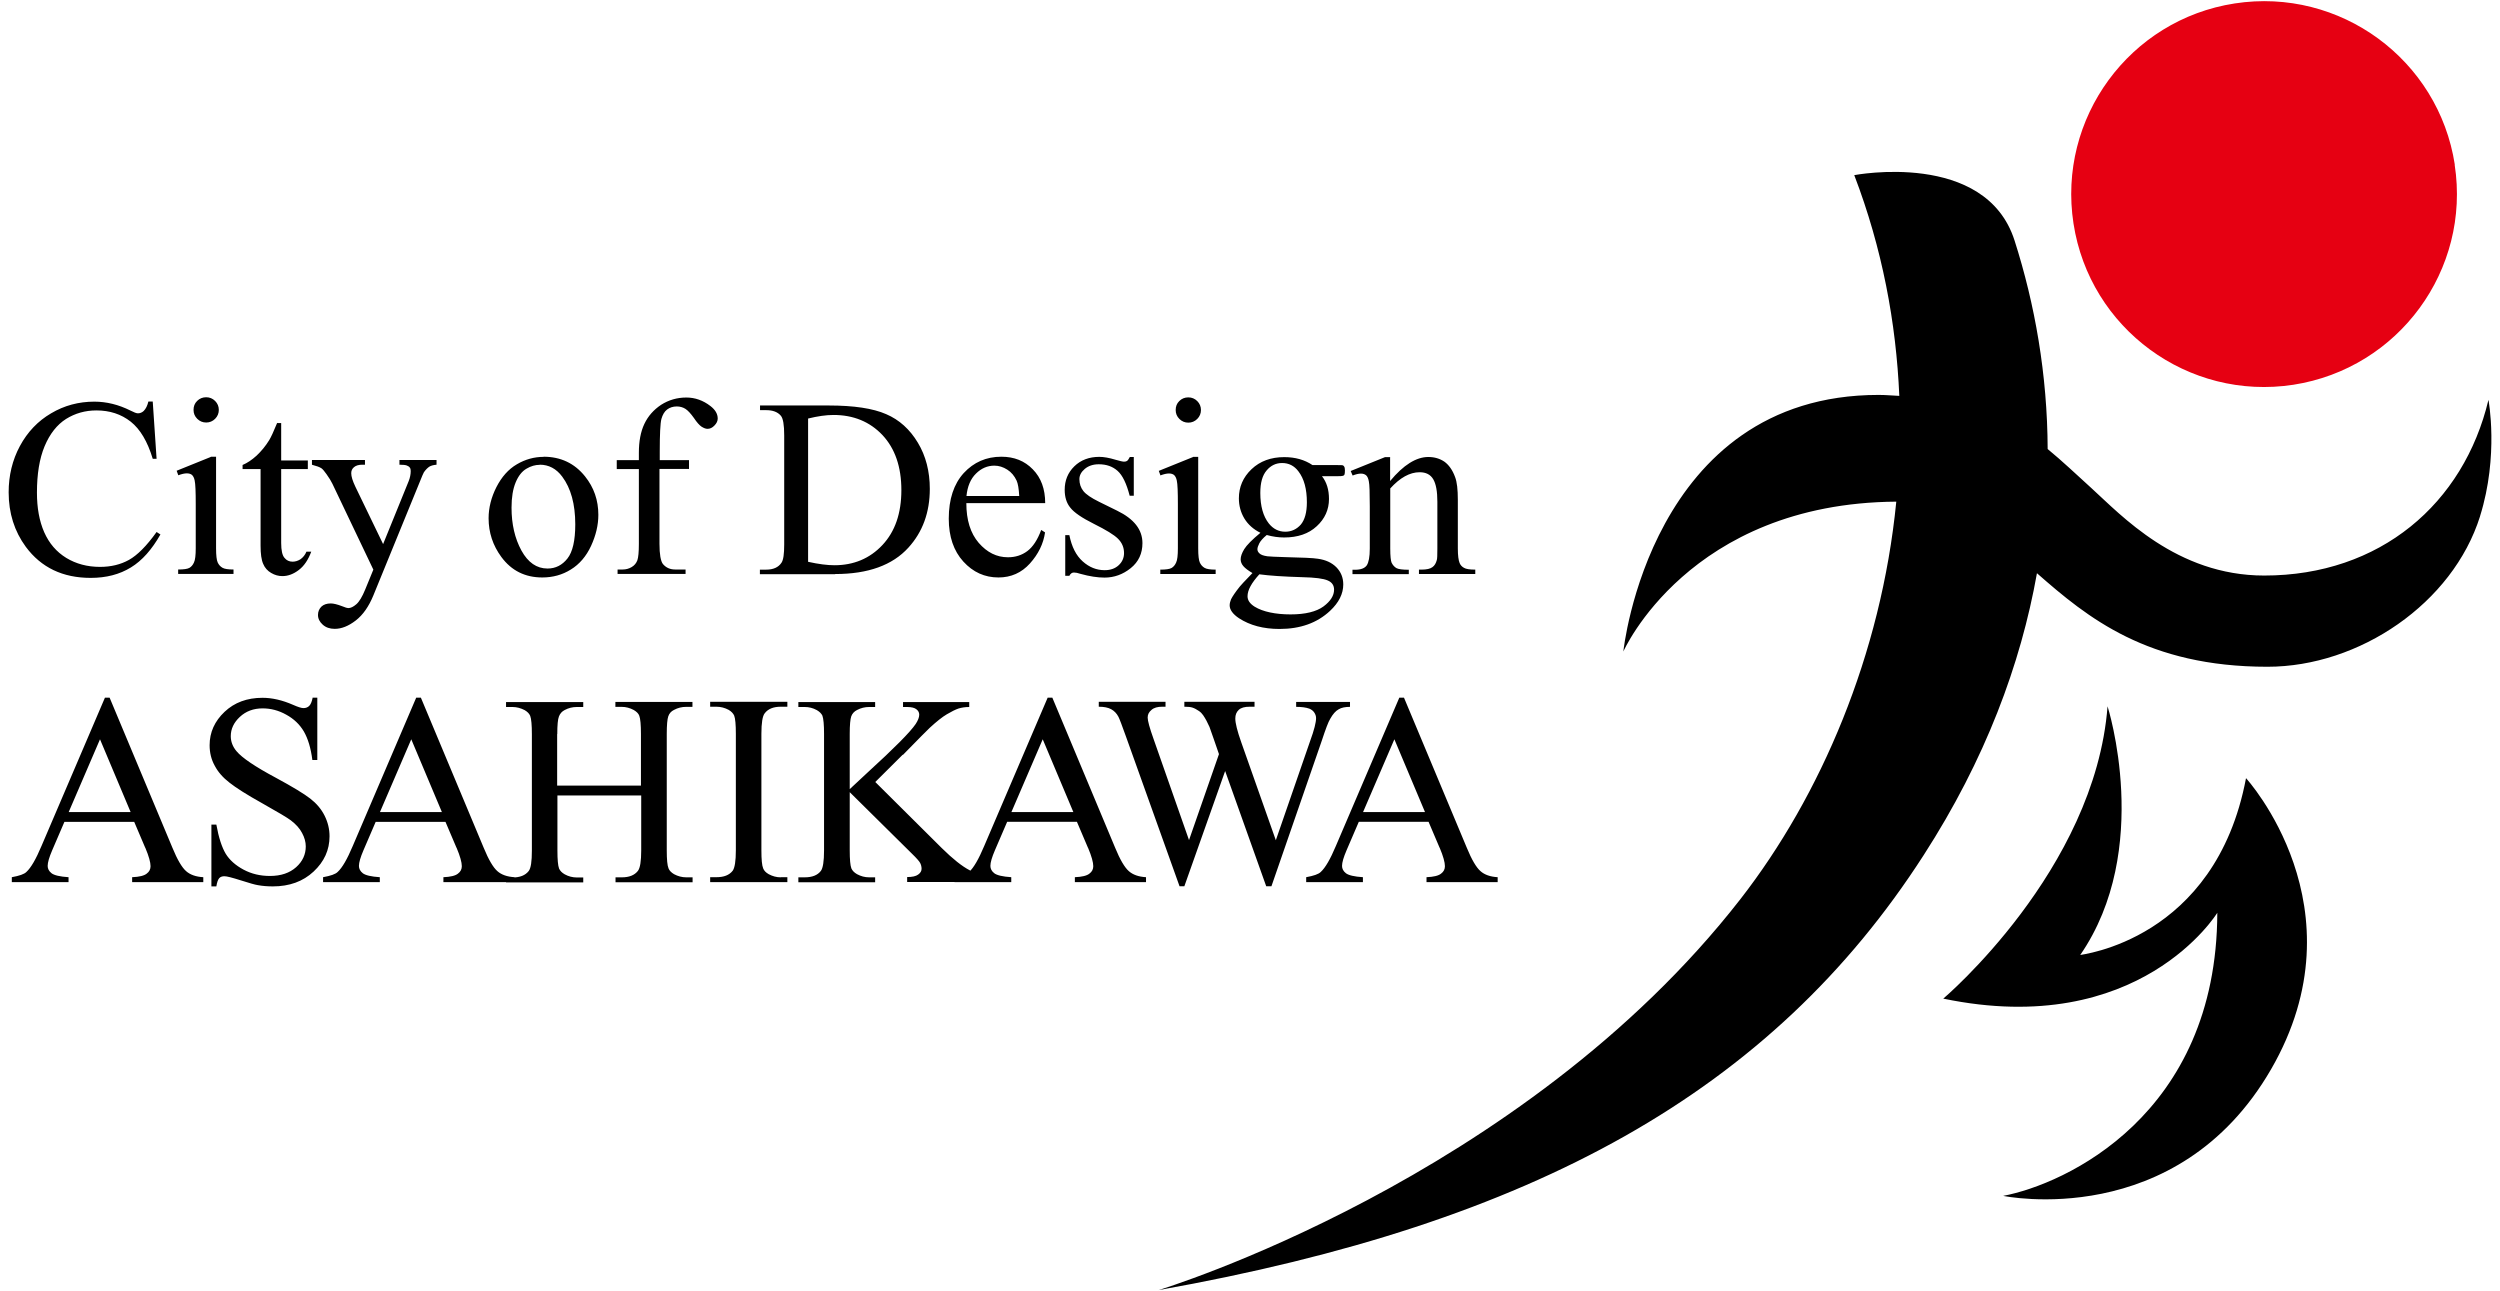 <?xml version="1.0" encoding="UTF-8"?>
<svg width="182" height="94" id="_レイヤー_1" data-name="レイヤー 1" xmlns="http://www.w3.org/2000/svg" viewBox="0 0 182 94">
  <defs>
    <style>
      .cls-1 {
        fill: none;
      }

      .cls-1, .cls-2, .cls-3 {
        stroke-width: 0px;
      }

      .cls-3 {
        fill: #e60012;
      }
    </style>
  </defs>
  <g>
    <path class="cls-3" d="m178.7,11.99c1.18,7.66-4.08,14.83-11.74,16.02-7.66,1.18-14.83-4.08-16.01-11.74-1.18-7.66,4.08-14.84,11.74-16.02,7.66-1.18,14.84,4.08,16.02,11.74"/>
    <path class="cls-2" d="m180.55,37.58c-1.99,6.34-8.79,10.96-15.48,10.96-8.74,0-13.09-3.57-16.78-6.81-1.18,6.63-3.76,13.57-8.25,20.53-11.06,17.19-28.4,26.8-55.7,31.66,0,0,26.42-7.99,42.36-28.46,5.85-7.52,10.25-17.79,11.35-28.94-15.12.11-19.87,10.91-19.87,10.91,0,0,1.93-18.68,18.58-18.68.55,0,1.01.05,1.51.07-.23-5.32-1.24-10.74-3.28-16.07,0,0,9.56-1.84,11.67,4.76,1.48,4.63,2.39,9.75,2.41,15.18,1.07.88,2.09,1.85,3.19,2.85,2.15,1.95,6.19,6.36,12.57,6.36,8.45,0,14.53-5.24,16.33-12.79,0,0,.77,4.05-.61,8.46Zm-29.12,31.96c5.32-7.71,2-18.12,2-18.12-.92,11.94-11.96,21.28-11.96,21.28,14.31,2.98,19.95-6.25,19.95-6.25-.04,14.74-11.1,19.76-15.59,20.61,0,0,12.64,2.65,19.5-9.21,6.81-11.77-1.82-21.2-1.82-21.2-2.23,11.84-12.07,12.84-12.1,12.88ZM10.8,29.24c-.07.29-.18.52-.34.68-.12.11-.26.17-.42.17-.11,0-.29-.07-.54-.2-.86-.43-1.74-.65-2.63-.65-1.14,0-2.19.28-3.15.85-.96.56-1.72,1.36-2.27,2.38-.55,1.02-.82,2.15-.82,3.37,0,1.52.42,2.84,1.25,3.97,1.12,1.51,2.69,2.26,4.72,2.26,1.13,0,2.1-.25,2.93-.76.82-.5,1.53-1.31,2.15-2.4l-.28-.18c-.73,1.02-1.4,1.69-2.01,2.03-.61.34-1.31.51-2.11.51-.92,0-1.74-.22-2.45-.65-.72-.44-1.25-1.06-1.61-1.87-.36-.82-.53-1.78-.53-2.89,0-1.34.18-2.47.56-3.38.38-.9.9-1.56,1.56-1.98.66-.41,1.39-.62,2.21-.62.97,0,1.8.27,2.5.82.69.55,1.22,1.44,1.6,2.7h.28l-.28-4.17h-.32Zm4.56,4.02l-2.5,1.01.12.33c.24-.09.45-.14.62-.14.16,0,.28.04.37.11.09.08.16.21.2.4.06.26.08.85.08,1.74v3.2c0,.51-.04.86-.13,1.04-.08.18-.19.31-.33.39-.14.08-.41.12-.82.12v.32h4.03v-.32c-.39,0-.66-.04-.81-.13s-.26-.21-.34-.38-.12-.52-.12-1.04v-6.66h-.4Zm-.35-4.34c-.26,0-.48.09-.66.27-.18.18-.26.39-.26.65s.09.47.27.65c.18.18.4.27.65.27s.47-.09.65-.27c.18-.18.27-.4.27-.65s-.09-.47-.27-.65c-.18-.18-.4-.27-.65-.27m5.17,1.86c-.25.61-.44,1.03-.58,1.26-.27.44-.58.81-.92,1.13-.35.32-.69.54-1.02.68v.3h1.31v5.57c0,.6.06,1.04.19,1.33.12.29.32.51.58.66.27.16.54.23.82.23.41,0,.81-.15,1.2-.45.39-.3.68-.74.9-1.33h-.35c-.1.24-.25.42-.43.55-.19.12-.38.18-.58.18-.24,0-.44-.09-.59-.28-.16-.18-.24-.55-.24-1.08v-5.38h1.94v-.63h-1.94v-2.72h-.28Zm2.55,3.06c.31.08.53.16.67.25.1.07.22.22.37.43.2.28.34.51.43.7l2.98,6.25-.59,1.44c-.22.54-.44.9-.65,1.08-.22.19-.41.28-.59.28-.06,0-.21-.04-.45-.14-.34-.13-.62-.2-.82-.2-.29,0-.52.08-.68.23-.16.16-.25.36-.25.61,0,.27.12.5.34.7.23.21.52.31.88.31.49,0,1-.2,1.53-.61.53-.41.95-1.02,1.28-1.82l3.38-8.27c.15-.38.25-.61.3-.7.14-.2.28-.33.4-.41.12-.07.29-.12.52-.14v-.34h-2.7v.34c.26,0,.44.02.54.06.1.04.18.09.22.16.04.05.06.13.06.24,0,.24-.05.49-.15.74l-1.86,4.58-2.02-4.18c-.2-.42-.3-.74-.3-.98,0-.18.06-.32.2-.44.14-.12.34-.18.61-.18h.19v-.34h-3.86v.34Zm16.85-.58c-.69,0-1.34.18-1.95.54-.62.36-1.11.92-1.49,1.66-.38.75-.57,1.51-.57,2.27,0,1.04.31,1.98.93,2.82.74,1,1.73,1.49,2.98,1.49.76,0,1.46-.19,2.08-.58.62-.38,1.12-.96,1.47-1.72.35-.76.53-1.51.53-2.26,0-1.06-.32-1.99-.97-2.8-.76-.95-1.77-1.43-3.02-1.43m-.28.58c.66,0,1.21.29,1.64.87.63.84.95,2,.95,3.47,0,1.18-.19,2.01-.57,2.49-.38.48-.86.73-1.45.73-.79,0-1.42-.44-1.9-1.31-.48-.88-.72-1.92-.72-3.12,0-.75.1-1.36.3-1.84.2-.48.46-.81.79-1,.32-.19.64-.28.96-.28m10.87.31v-.65h-2.13v-.6c0-1.29.04-2.09.12-2.4.09-.31.22-.54.42-.69.19-.14.42-.22.7-.22.23,0,.44.06.62.17.19.12.39.34.62.66.22.33.41.54.56.64.16.1.3.16.44.16.18,0,.35-.08.5-.24.16-.16.24-.33.24-.51,0-.34-.18-.64-.53-.91-.53-.41-1.12-.62-1.75-.62-.68,0-1.29.18-1.84.53-.54.36-.95.82-1.22,1.39-.27.57-.4,1.27-.4,2.1v.54h-1.61v.65h1.61v5.45c0,.59-.04.99-.11,1.19-.08.21-.21.37-.41.49-.2.12-.42.18-.66.18h-.37v.32h4.95v-.32h-.75c-.38,0-.67-.13-.9-.4-.16-.21-.25-.7-.25-1.47v-5.45h2.13Zm10.65,7.64c2.38,0,4.16-.64,5.32-1.92,1.04-1.14,1.56-2.57,1.56-4.28,0-1.27-.29-2.4-.87-3.36-.58-.97-1.35-1.67-2.31-2.08-.96-.42-2.35-.63-4.18-.63h-5v.34h.46c.46,0,.82.13,1.05.4.17.19.25.67.25,1.44v7.93c0,.7-.06,1.14-.2,1.34-.22.33-.59.5-1.11.5h-.46v.33h5.48Zm-1.98-11.32c.69-.17,1.31-.26,1.85-.26,1.45,0,2.64.49,3.56,1.46.92.98,1.38,2.32,1.38,4.01s-.46,3.02-1.38,4c-.92.98-2.09,1.47-3.49,1.47-.52,0-1.16-.08-1.92-.25v-10.43Zm17.26,6.16c0-1.03-.3-1.85-.9-2.46-.6-.62-1.36-.92-2.29-.92-1.1,0-2.01.4-2.74,1.19-.72.79-1.09,1.9-1.09,3.32,0,1.31.36,2.35,1.06,3.12.71.78,1.56,1.16,2.56,1.16.91,0,1.68-.34,2.29-1.02.61-.68.98-1.43,1.1-2.26l-.28-.18c-.27.73-.61,1.24-1.01,1.54-.4.3-.87.45-1.41.45-.82,0-1.52-.35-2.13-1.05-.6-.7-.9-1.66-.9-2.89h5.73Zm-5.73-.53c.07-.69.3-1.24.69-1.62.39-.39.84-.58,1.34-.58.33,0,.64.1.94.29.3.19.52.46.68.8.1.22.16.59.19,1.12h-3.84m11.89-2.84c-.07.14-.14.24-.19.28-.06.04-.13.06-.23.06-.1,0-.31-.05-.62-.14-.46-.14-.86-.21-1.18-.21-.74,0-1.35.23-1.82.69-.47.46-.7,1.03-.7,1.71,0,.52.13.96.41,1.3.27.35.84.74,1.72,1.18.88.44,1.46.79,1.75,1.08.29.29.44.63.44,1.05,0,.34-.13.64-.39.88-.26.24-.6.36-1.02.36-.59,0-1.12-.21-1.6-.64-.48-.43-.8-1.06-.97-1.91h-.3v2.96h.3c.08-.16.19-.24.33-.24.12,0,.29.03.49.1.65.18,1.23.27,1.74.27.7,0,1.34-.23,1.91-.69.57-.46.85-1.07.85-1.82,0-.98-.61-1.76-1.84-2.36l-1.32-.65c-.57-.28-.95-.54-1.14-.78-.19-.24-.29-.53-.29-.87,0-.27.13-.52.39-.74.26-.22.6-.34,1.02-.34.56,0,1.01.16,1.37.48.36.32.65.92.88,1.81h.3v-2.82h-.3Zm4.61,0l-2.5,1.01.12.33c.24-.09.45-.14.62-.14.16,0,.28.04.37.11.09.08.16.21.2.4.06.26.08.85.08,1.74v3.2c0,.51-.04.86-.13,1.04-.08.18-.19.31-.33.39-.14.08-.41.12-.82.12v.32h4.03v-.32c-.39,0-.66-.04-.81-.13s-.26-.21-.34-.38-.12-.52-.12-1.04v-6.66h-.4Zm-.35-4.34c-.26,0-.48.09-.66.27-.18.18-.26.39-.26.65s.09.47.27.65c.18.18.4.27.65.27s.47-.09.65-.27c.18-.18.27-.4.27-.65s-.09-.47-.27-.65c-.18-.18-.4-.27-.65-.27m5.26,9.85c-.62.51-1.02.92-1.19,1.2-.17.28-.26.53-.26.74,0,.18.07.35.2.5.13.15.35.32.66.5-.58.6-.88.92-.92.98-.32.4-.53.71-.64.93-.06.15-.1.3-.1.44,0,.32.23.64.68.94.8.52,1.78.78,2.95.78,1.52,0,2.74-.44,3.68-1.32.64-.6.96-1.24.96-1.92,0-.5-.17-.91-.5-1.25-.34-.34-.78-.54-1.34-.62-.36-.06-1.17-.09-2.41-.12-.68-.02-1.1-.04-1.27-.06-.29-.04-.48-.11-.58-.21-.1-.09-.15-.19-.15-.3,0-.12.05-.26.14-.44.09-.17.27-.38.54-.6.43.12.85.18,1.26.18,1,0,1.79-.27,2.38-.82.59-.54.89-1.21.89-1.98,0-.68-.17-1.23-.51-1.66h1.07c.26,0,.42-.01.46-.03.05-.02.08-.04.1-.07.03-.06.04-.17.04-.32,0-.14-.02-.24-.06-.29-.02-.04-.05-.06-.09-.08-.04-.02-.19-.02-.46-.02h-1.75c-.58-.39-1.26-.58-2.06-.58-.96,0-1.76.29-2.38.88-.62.59-.92,1.3-.92,2.12,0,.53.13,1.02.4,1.47.27.44.66.79,1.17,1.04m-.09,3.02c.73.1,1.77.17,3.13.21.93.02,1.55.1,1.86.24.31.13.46.36.46.67,0,.43-.26.84-.77,1.22-.52.38-1.32.58-2.4.58s-2.01-.19-2.61-.56c-.35-.22-.52-.47-.52-.76,0-.22.07-.47.22-.74.14-.26.36-.55.64-.86m1.66-8.1c.48,0,.88.2,1.18.6.42.54.62,1.3.62,2.26,0,.73-.15,1.27-.44,1.62-.3.34-.68.52-1.13.52-.48,0-.88-.2-1.2-.6-.41-.52-.62-1.26-.62-2.22,0-.74.15-1.28.46-1.64.3-.36.68-.54,1.12-.54m7.89-.43h-.39l-2.5,1.01.14.33c.23-.09.43-.14.6-.14.16,0,.28.04.38.12.09.08.16.22.2.44.05.22.07.82.07,1.82v3.08c0,.6-.08,1.01-.22,1.22-.15.21-.43.32-.86.32h-.18v.32h4.1v-.32c-.45,0-.76-.04-.9-.12-.14-.08-.26-.21-.35-.39-.06-.13-.1-.48-.1-1.04v-4.37c.71-.78,1.42-1.18,2.14-1.18.46,0,.79.17.99.51.2.34.3.88.3,1.64v3.4c0,.48-.01.76-.04.84-.06.23-.16.41-.32.52-.16.12-.42.18-.81.18h-.17v.32h4.1v-.32c-.4,0-.67-.04-.82-.13-.15-.08-.26-.2-.32-.35-.08-.19-.13-.54-.13-1.06v-3.54c0-.75-.06-1.3-.2-1.66-.19-.52-.46-.89-.78-1.12-.33-.22-.71-.34-1.17-.34-.88,0-1.81.58-2.78,1.75v-1.75ZM10.58,61.72c.26.62.38,1.06.38,1.34,0,.22-.09.4-.28.54-.18.15-.54.24-1.06.26v.36h5.18v-.36c-.54-.03-.96-.18-1.25-.44-.3-.26-.64-.83-1-1.71l-4.57-10.92h-.34l-4.62,10.8c-.4.95-.76,1.58-1.1,1.89-.16.16-.51.28-1.06.38v.36h4.13v-.36c-.63-.04-1.05-.14-1.24-.29-.19-.15-.28-.33-.28-.53,0-.25.11-.63.33-1.14l.89-2.07h5.08l.8,1.88Zm-5.58-2.6l2.28-5.3,2.23,5.3h-4.51Zm17.76-8.32c-.06.3-.15.5-.26.6-.11.1-.24.15-.41.15-.15,0-.4-.08-.76-.24-.78-.34-1.52-.51-2.22-.51-1.12,0-2.04.34-2.76,1.02-.72.68-1.09,1.49-1.09,2.43,0,.54.12,1.04.37,1.49.24.46.6.87,1.08,1.24.48.38,1.27.88,2.4,1.51,1.12.63,1.81,1.04,2.06,1.23.37.28.65.59.82.92.18.33.27.66.27.98,0,.58-.23,1.09-.7,1.51-.47.42-1.1.64-1.91.64-.7,0-1.34-.15-1.92-.46-.58-.31-1.02-.7-1.3-1.16-.28-.47-.51-1.17-.68-2.12h-.36v4.5h.36c.05-.31.12-.5.21-.6.09-.1.22-.14.38-.14.17,0,.56.1,1.19.3.63.2,1.04.32,1.25.35.33.06.69.09,1.08.09,1.21,0,2.2-.36,2.97-1.08.77-.72,1.16-1.57,1.16-2.57,0-.52-.12-1.02-.36-1.5-.24-.48-.59-.89-1.04-1.24-.45-.35-1.29-.86-2.51-1.52-1.5-.8-2.46-1.45-2.86-1.93-.28-.33-.42-.7-.42-1.1,0-.52.22-.99.66-1.4.44-.41.99-.62,1.66-.62.59,0,1.17.15,1.72.46.55.3.98.71,1.28,1.22.3.52.51,1.21.62,2.08h.36v-4.54h-.36Zm10.48,10.92c.26.62.38,1.06.38,1.34,0,.22-.09.4-.28.54-.18.15-.54.24-1.06.26v.36h5.18v-.36c-.54-.03-.96-.18-1.25-.44-.3-.26-.64-.83-1-1.71l-4.57-10.92h-.34l-4.62,10.8c-.4.95-.76,1.58-1.1,1.89-.16.16-.51.28-1.06.38v.36h4.13v-.36c-.63-.04-1.05-.14-1.24-.29-.19-.15-.28-.33-.28-.53,0-.25.11-.63.33-1.14l.89-2.07h5.08l.8,1.88Zm-5.58-2.6l2.28-5.3,2.23,5.3h-4.51Zm12.91-5.68c0-.65.04-1.08.12-1.28.08-.21.22-.37.42-.47.28-.15.57-.22.88-.22h.47v-.36h-5.62v.36h.47c.31,0,.6.08.89.23.2.12.33.25.4.42.08.21.12.66.12,1.33v8.47c0,.79-.07,1.28-.23,1.49-.25.32-.64.47-1.18.47h-.47v.36h5.62v-.36h-.47c-.31,0-.61-.08-.88-.23-.21-.12-.34-.26-.41-.42-.08-.21-.12-.65-.12-1.32v-4h6.1v4c0,.79-.08,1.28-.24,1.49-.25.32-.64.47-1.17.47h-.46v.36h5.61v-.36h-.46c-.31,0-.61-.08-.89-.23-.2-.12-.34-.26-.4-.42-.09-.21-.13-.65-.13-1.32v-8.47c0-.65.04-1.08.11-1.28.07-.21.21-.37.42-.47.28-.15.57-.22.88-.22h.46v-.36h-5.61v.36h.46c.31,0,.6.08.88.23.2.12.34.25.4.42.08.21.12.66.12,1.33v3.75h-6.1v-3.75Zm16.27,10.43c-.31,0-.6-.08-.88-.23-.21-.12-.34-.26-.4-.42-.09-.21-.13-.65-.13-1.32v-8.48c0-.79.08-1.29.24-1.49.24-.32.63-.48,1.17-.48h.48v-.36h-5.62v.36h.46c.31,0,.61.08.89.23.2.12.33.26.4.42.08.21.12.65.12,1.32v8.48c0,.79-.08,1.28-.23,1.49-.25.32-.64.47-1.18.47h-.46v.36h5.62v-.36h-.48Zm8.89-8.91c1.17-1.19,1.82-1.86,1.96-1.98.49-.45.9-.78,1.24-.98s.62-.34.85-.42c.23-.07.49-.11.78-.11v-.36h-4.82v.36h.3c.32,0,.55.06.68.17.14.11.2.24.2.39,0,.19-.09.42-.26.68-.4.59-1.56,1.76-3.48,3.51-.75.7-1.2,1.11-1.32,1.23v-4.02c0-.65.04-1.07.11-1.28.08-.21.22-.36.42-.46.28-.15.58-.22.88-.22h.44v-.36h-5.59v.36h.46c.31,0,.6.07.89.23.2.12.33.25.4.4.08.22.12.66.12,1.33v8.48c0,.79-.08,1.29-.23,1.49-.24.32-.64.47-1.18.47h-.46v.36h5.59v-.36h-.44c-.31,0-.6-.08-.88-.23-.21-.12-.34-.26-.41-.42-.08-.21-.12-.65-.12-1.32v-4.23l4.53,4.48c.34.33.54.56.6.68.06.12.1.26.1.42s-.08.3-.25.42c-.16.12-.43.18-.8.18v.36h6.24v-.36c-.56-.04-1.13-.2-1.68-.49-.56-.29-1.24-.83-2.04-1.62l-4.84-4.81,2-1.99Zm13.48,6.76c.26.62.38,1.06.38,1.34,0,.22-.09.4-.28.54-.18.15-.54.24-1.06.26v.36h5.18v-.36c-.54-.03-.96-.18-1.25-.44-.3-.26-.64-.83-1-1.71l-4.57-10.92h-.34l-4.62,10.8c-.4.95-.76,1.58-1.1,1.89-.16.16-.51.28-1.06.38v.36h4.13v-.36c-.63-.04-1.05-.14-1.24-.29-.19-.15-.28-.33-.28-.53,0-.25.11-.63.33-1.14l.89-2.07h5.08l.8,1.88Zm-5.58-2.6l2.28-5.3,2.23,5.3h-4.51Zm20.73-8.02v.36c.39,0,.71.04.96.13.14.06.26.14.35.27.09.13.14.27.14.42,0,.31-.14.87-.43,1.66l-2.5,7.23-2.52-7.14c-.29-.82-.43-1.39-.43-1.72,0-.27.08-.47.25-.63.17-.16.43-.23.8-.23h.35v-.36h-5.11v.36c.26,0,.46.02.58.06.16.05.32.14.48.25.12.08.23.19.31.31.17.25.32.53.46.85l.31.88.38,1.1-2.18,6.26-2.58-7.36c-.29-.81-.43-1.33-.43-1.56s.09-.4.28-.56c.18-.16.44-.23.78-.23h.24v-.36h-4.86v.36c.38,0,.68.06.9.18.22.12.4.3.53.55.08.15.26.63.55,1.44l3.9,10.9h.35l2.97-8.39,2.99,8.39h.38l3.66-10.58c.28-.85.48-1.39.62-1.61.19-.34.39-.57.61-.69.21-.13.49-.18.83-.18v-.36h-3.92Zm10.45,10.62c.26.62.38,1.06.38,1.34,0,.22-.09.4-.28.54-.18.15-.54.24-1.06.26v.36h5.18v-.36c-.54-.03-.96-.18-1.25-.44-.3-.26-.64-.83-1-1.71l-4.57-10.92h-.34l-4.62,10.8c-.4.95-.76,1.58-1.1,1.89-.16.16-.51.28-1.06.38v.36h4.13v-.36c-.63-.04-1.05-.14-1.24-.29-.19-.15-.28-.33-.28-.53,0-.25.11-.63.33-1.14l.89-2.07h5.08l.8,1.88Zm-5.58-2.6l2.28-5.3,2.23,5.3h-4.51Z"/>
  </g>
  <rect class="cls-1" width="182" height="94"/>
</svg>